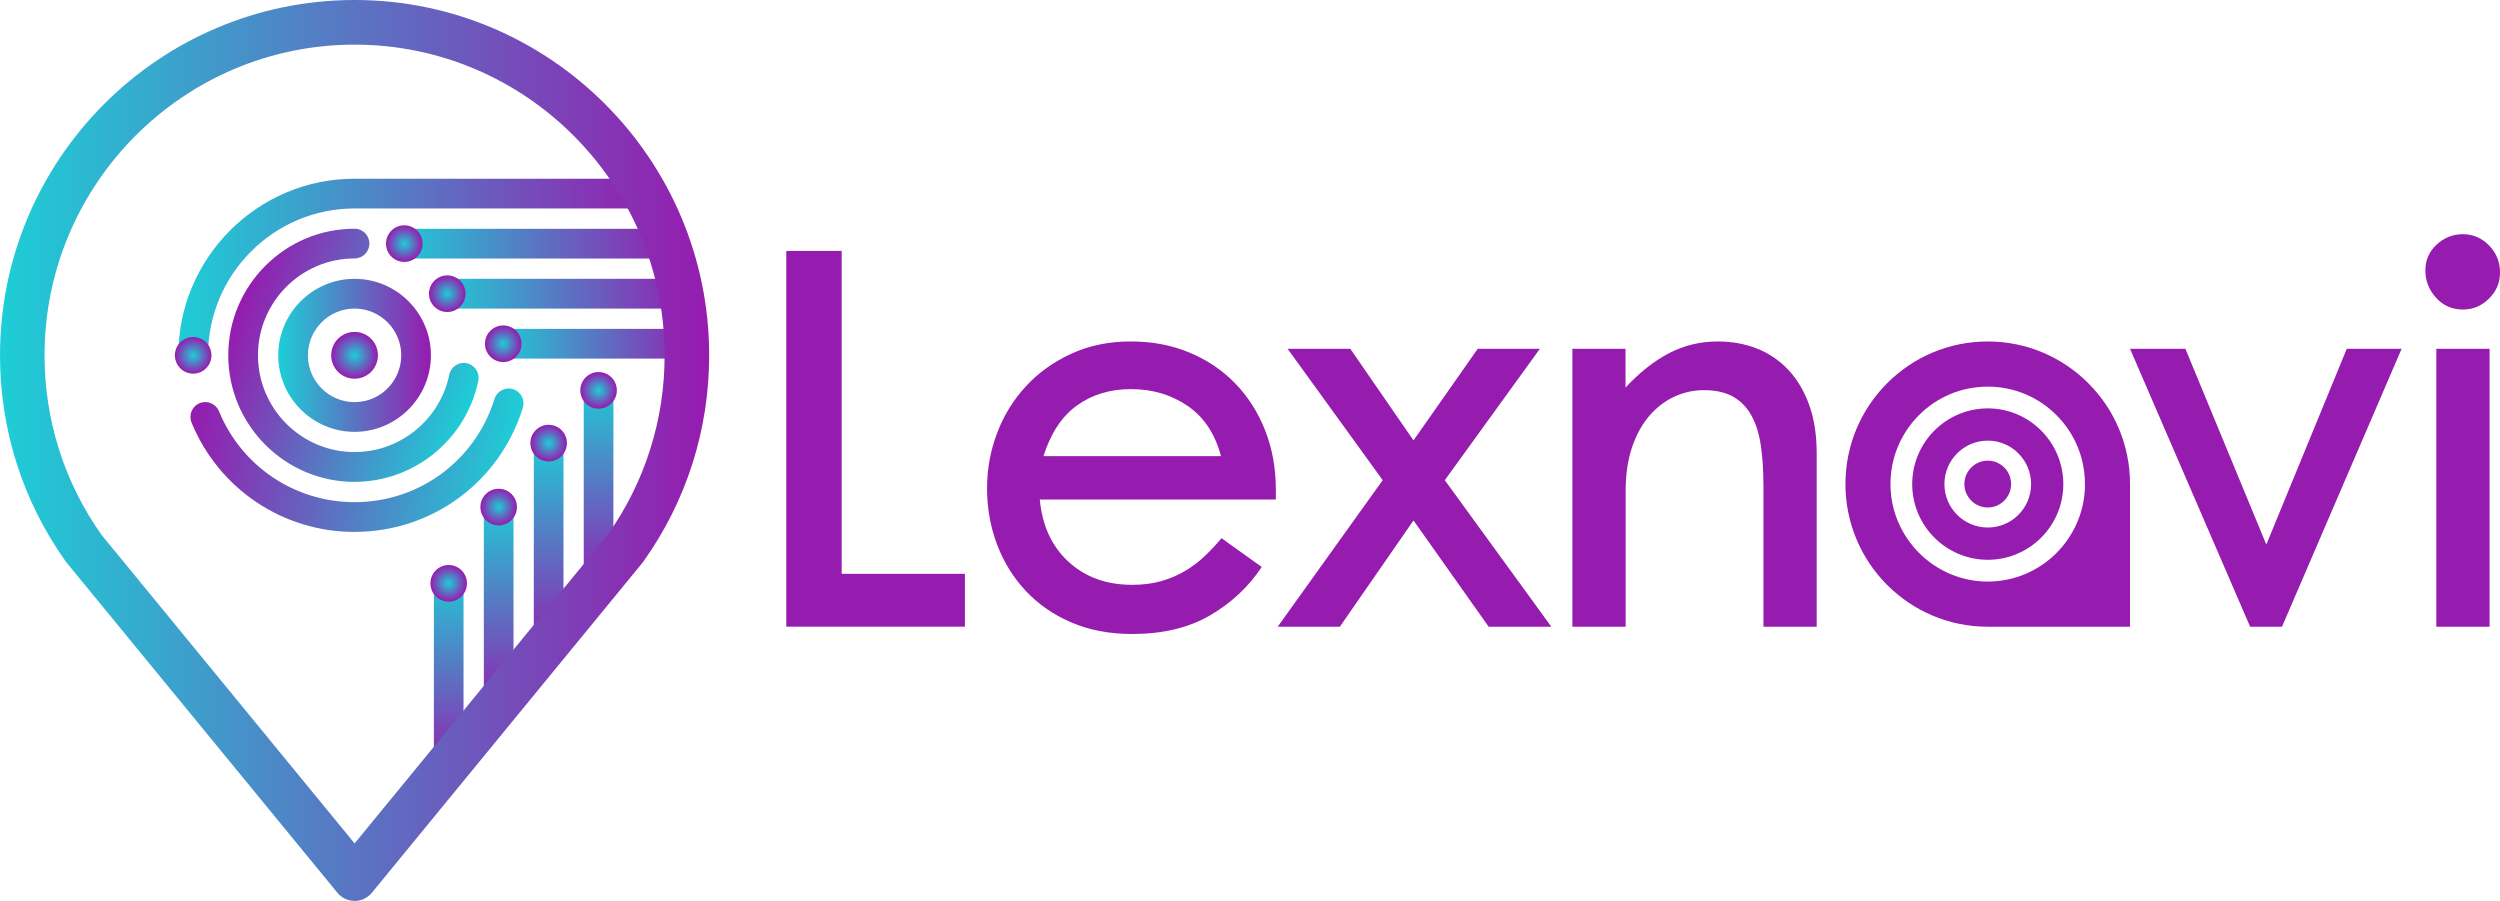 <svg xmlns="http://www.w3.org/2000/svg" width="111" height="40" viewBox="0 0 111 40" fill="none"><path d="M24.36 29.164C23.995 29.164 23.701 28.867 23.701 28.503V20.013C23.701 19.648 23.997 19.353 24.36 19.353C24.723 19.353 25.019 19.649 25.019 20.013V28.503C25.019 28.869 24.723 29.164 24.36 29.164Z" fill="url(#paint0_linear_104_8950)"></path><path d="M8.577 16.437C8.212 16.437 7.918 16.141 7.918 15.777C7.918 11.452 11.428 7.935 15.744 7.935H28.641C29.006 7.935 29.3 8.231 29.3 8.595C29.3 8.959 29.004 9.255 28.641 9.255H15.744C12.156 9.255 9.237 12.18 9.237 15.775C9.237 16.141 8.942 16.436 8.579 16.436L8.577 16.437Z" fill="url(#paint1_linear_104_8950)"></path><path d="M15.743 23.618C12.56 23.618 9.72 21.712 8.505 18.764C8.367 18.427 8.526 18.04 8.863 17.901C9.199 17.763 9.585 17.923 9.723 18.26C10.733 20.712 13.095 22.296 15.741 22.296C18.608 22.296 21.105 20.455 21.955 17.713C22.063 17.366 22.433 17.17 22.78 17.279C23.127 17.387 23.322 17.758 23.214 18.105C22.191 21.401 19.187 23.616 15.741 23.616L15.743 23.618Z" fill="url(#paint2_linear_104_8950)"></path><path d="M15.743 21.396C12.651 21.396 10.135 18.874 10.135 15.775C10.135 12.677 12.651 10.155 15.743 10.155C16.108 10.155 16.402 10.451 16.402 10.815C16.402 11.179 16.106 11.475 15.743 11.475C13.379 11.475 11.454 13.402 11.454 15.774C11.454 18.145 13.377 20.072 15.743 20.072C17.773 20.072 19.538 18.629 19.946 16.641C20.018 16.285 20.365 16.054 20.723 16.127C21.079 16.2 21.309 16.549 21.237 16.906C20.705 19.506 18.396 21.394 15.743 21.394V21.396Z" fill="url(#paint3_linear_104_8950)"></path><path d="M15.743 19.174C13.875 19.174 12.354 17.649 12.354 15.777C12.354 13.905 13.875 12.38 15.743 12.38C17.611 12.38 19.133 13.905 19.133 15.777C19.133 17.649 17.611 19.174 15.743 19.174ZM15.743 13.701C14.601 13.701 13.671 14.632 13.671 15.777C13.671 16.922 14.601 17.854 15.743 17.854C16.885 17.854 17.815 16.922 17.815 15.777C17.815 14.632 16.885 13.701 15.743 13.701Z" fill="url(#paint4_linear_104_8950)"></path><path d="M16.779 15.775C16.779 16.349 16.315 16.815 15.743 16.815C15.171 16.815 14.705 16.35 14.705 15.775C14.705 15.2 15.169 14.737 15.743 14.737C16.317 14.737 16.779 15.202 16.779 15.775Z" fill="url(#paint5_radial_104_8950)"></path><path d="M29.648 11.479H18.016C17.651 11.479 17.357 11.182 17.357 10.819C17.357 10.455 17.653 10.158 18.016 10.158H29.648C30.012 10.158 30.306 10.455 30.306 10.819C30.306 11.182 30.011 11.479 29.648 11.479Z" fill="url(#paint6_linear_104_8950)"></path><path d="M30.497 15.923H22.588C22.224 15.923 21.93 15.626 21.93 15.262C21.93 14.899 22.225 14.602 22.588 14.602H30.497C30.862 14.602 31.156 14.899 31.156 15.262C31.156 15.626 30.86 15.923 30.497 15.923Z" fill="url(#paint7_linear_104_8950)"></path><path d="M30.208 13.701H19.922C19.558 13.701 19.264 13.404 19.264 13.04C19.264 12.677 19.559 12.38 19.922 12.38H30.208C30.573 12.38 30.867 12.677 30.867 13.04C30.867 13.404 30.571 13.701 30.208 13.701Z" fill="url(#paint8_linear_104_8950)"></path><path d="M26.577 26.473C26.212 26.473 25.918 26.177 25.918 25.813V17.587C25.918 17.222 26.214 16.927 26.577 16.927C26.94 16.927 27.235 17.224 27.235 17.587V25.813C27.235 26.179 26.94 26.473 26.577 26.473Z" fill="url(#paint9_linear_104_8950)"></path><path d="M19.922 34.569C19.558 34.569 19.264 34.273 19.264 33.909V25.9C19.264 25.534 19.559 25.24 19.922 25.24C20.285 25.24 20.581 25.536 20.581 25.9V33.909C20.581 34.275 20.285 34.569 19.922 34.569Z" fill="url(#paint10_linear_104_8950)"></path><path d="M22.141 31.868C21.776 31.868 21.482 31.572 21.482 31.208V22.78C21.482 22.415 21.778 22.12 22.141 22.12C22.504 22.12 22.8 22.416 22.8 22.78V31.208C22.8 31.574 22.504 31.868 22.141 31.868Z" fill="url(#paint11_linear_104_8950)"></path><path d="M15.744 40C15.448 40 15.168 39.867 14.98 39.638L2.975 25.002C2.956 24.979 2.938 24.956 2.92 24.933C1.009 22.249 0 19.083 0 15.777C0 7.078 7.062 0 15.744 0C24.425 0 31.487 7.078 31.487 15.777C31.487 19.078 30.481 22.239 28.576 24.919C28.554 24.949 28.531 24.979 28.507 25.009L16.509 39.64C16.321 39.869 16.041 40.002 15.745 40.002L15.744 40ZM4.509 23.749L15.744 37.448L26.978 23.749C28.634 21.41 29.509 18.654 29.509 15.777C29.509 8.171 23.334 1.982 15.744 1.982C8.153 1.982 1.978 8.171 1.978 15.777C1.978 18.656 2.853 21.412 4.509 23.749Z" fill="url(#paint12_linear_104_8950)"></path><path d="M24.36 20.487C24.808 20.487 25.171 20.123 25.171 19.674C25.171 19.226 24.808 18.861 24.36 18.861C23.912 18.861 23.549 19.226 23.549 19.674C23.549 20.123 23.912 20.487 24.36 20.487Z" fill="url(#paint13_radial_104_8950)"></path><path d="M19.922 26.713C20.37 26.713 20.733 26.349 20.733 25.9C20.733 25.451 20.37 25.087 19.922 25.087C19.474 25.087 19.111 25.451 19.111 25.9C19.111 26.349 19.474 26.713 19.922 26.713Z" fill="url(#paint14_radial_104_8950)"></path><path d="M22.141 23.327C22.589 23.327 22.952 22.963 22.952 22.514C22.952 22.065 22.589 21.701 22.141 21.701C21.693 21.701 21.33 22.065 21.33 22.514C21.33 22.963 21.693 23.327 22.141 23.327Z" fill="url(#paint15_radial_104_8950)"></path><path d="M26.577 18.145C27.025 18.145 27.388 17.781 27.388 17.332C27.388 16.883 27.025 16.519 26.577 16.519C26.129 16.519 25.766 16.883 25.766 17.332C25.766 17.781 26.129 18.145 26.577 18.145Z" fill="url(#paint16_radial_104_8950)"></path><path d="M22.344 16.075C22.792 16.075 23.155 15.711 23.155 15.262C23.155 14.813 22.792 14.45 22.344 14.45C21.896 14.45 21.533 14.813 21.533 15.262C21.533 15.711 21.896 16.075 22.344 16.075Z" fill="url(#paint17_radial_104_8950)"></path><path d="M19.858 13.853C20.306 13.853 20.669 13.489 20.669 13.04C20.669 12.592 20.306 12.228 19.858 12.228C19.41 12.228 19.047 12.592 19.047 13.04C19.047 13.489 19.41 13.853 19.858 13.853Z" fill="url(#paint18_radial_104_8950)"></path><path d="M17.95 11.63C18.398 11.63 18.761 11.266 18.761 10.817C18.761 10.368 18.398 10.004 17.95 10.004C17.502 10.004 17.139 10.368 17.139 10.817C17.139 11.266 17.502 11.63 17.95 11.63Z" fill="url(#paint19_radial_104_8950)"></path><path d="M8.577 16.59C9.025 16.59 9.388 16.226 9.388 15.777C9.388 15.328 9.025 14.964 8.577 14.964C8.129 14.964 7.766 15.328 7.766 15.777C7.766 16.226 8.129 16.59 8.577 16.59Z" fill="url(#paint20_radial_104_8950)"></path><path d="M89.293 21.493C89.293 22.067 88.829 22.532 88.257 22.532C87.684 22.532 87.219 22.067 87.219 21.493C87.219 20.92 87.683 20.453 88.257 20.453C88.83 20.453 89.293 20.918 89.293 21.493Z" fill="#961BAF"></path><path d="M88.258 24.855C86.408 24.855 84.902 23.348 84.902 21.495C84.902 19.642 86.408 18.132 88.258 18.132C90.109 18.132 91.611 19.641 91.611 21.495C91.611 23.35 90.107 24.855 88.258 24.855ZM88.258 19.564C87.196 19.564 86.332 20.43 86.332 21.495C86.332 22.56 87.196 23.422 88.258 23.422C89.321 23.422 90.181 22.558 90.181 21.495C90.181 20.432 89.319 19.564 88.258 19.564Z" fill="#961BAF"></path><path d="M37.37 11.142V25.478H42.842V27.824H34.912V11.142H37.37Z" fill="#961BAF"></path><path d="M43.826 21.667C43.826 20.831 43.973 20.022 44.267 19.24C44.561 18.457 44.986 17.765 45.542 17.16C46.098 16.554 46.771 16.072 47.559 15.708C48.347 15.344 49.229 15.161 50.203 15.161C51.177 15.161 52.011 15.325 52.799 15.649C53.587 15.974 54.267 16.432 54.839 17.019C55.411 17.609 55.856 18.306 56.173 19.11C56.49 19.916 56.648 20.798 56.648 21.76V22.178H46.167C46.275 23.341 46.7 24.262 47.442 24.943C48.184 25.625 49.126 25.966 50.27 25.966C50.748 25.966 51.179 25.912 51.558 25.802C51.937 25.694 52.284 25.547 52.601 25.36C52.918 25.174 53.207 24.958 53.471 24.709C53.733 24.461 53.988 24.191 54.236 23.896L56.021 25.174C55.433 26.058 54.668 26.773 53.725 27.323C52.782 27.873 51.63 28.149 50.27 28.149C49.266 28.149 48.365 27.978 47.57 27.637C46.773 27.297 46.098 26.828 45.54 26.232C44.984 25.636 44.559 24.947 44.265 24.164C43.971 23.382 43.824 22.549 43.824 21.667H43.826ZM46.33 20.251H54.212C53.949 19.261 53.455 18.517 52.728 18.02C52.002 17.525 51.166 17.277 50.224 17.277C49.282 17.277 48.498 17.516 47.825 17.997C47.152 18.478 46.654 19.229 46.33 20.251Z" fill="#961BAF"></path><path d="M56.73 27.826L61.392 21.32L57.171 15.488H59.954L62.759 19.554L65.61 15.488H68.369L64.149 21.32L68.879 27.826H66.097L62.759 23.108L59.49 27.826H56.73Z" fill="#961BAF"></path><path d="M72.173 15.488V17.207C72.791 16.542 73.433 16.034 74.098 15.685C74.762 15.337 75.49 15.161 76.278 15.161C76.896 15.161 77.472 15.266 78.005 15.475C78.538 15.685 79.002 15.999 79.397 16.416C79.792 16.835 80.1 17.353 80.325 17.972C80.548 18.592 80.661 19.305 80.661 20.111V27.826H78.297V21.575C78.297 20.91 78.258 20.313 78.182 19.786C78.104 19.259 77.966 18.814 77.764 18.45C77.562 18.086 77.293 17.807 76.953 17.614C76.613 17.421 76.179 17.323 75.655 17.323C75.191 17.323 74.75 17.421 74.334 17.614C73.916 17.807 73.546 18.095 73.222 18.473C72.898 18.853 72.643 19.321 72.457 19.878C72.271 20.436 72.179 21.08 72.179 21.808V27.826H69.814V15.488H72.179H72.173Z" fill="#961BAF"></path><path d="M94.574 15.488H97.032L100.625 24.178L104.196 15.488H106.631L101.321 27.826H99.906L94.574 15.488Z" fill="#961BAF"></path><path d="M107.686 12.002C107.686 11.553 107.852 11.174 108.183 10.863C108.516 10.554 108.906 10.398 109.354 10.398C109.802 10.398 110.188 10.565 110.514 10.897C110.838 11.23 111.001 11.628 111.001 12.093C111.001 12.558 110.838 12.929 110.514 13.255C110.19 13.58 109.802 13.743 109.354 13.743C108.874 13.743 108.477 13.569 108.16 13.22C107.843 12.872 107.686 12.464 107.686 12.001V12.002ZM108.173 27.826V15.488H110.537V27.826H108.173Z" fill="#961BAF"></path><path d="M92.722 17.016C91.578 15.869 90.001 15.161 88.256 15.161C86.512 15.161 84.93 15.869 83.788 17.016C82.644 18.162 81.938 19.744 81.938 21.493C81.938 24.99 84.766 27.826 88.256 27.826H94.573V21.493C94.573 19.744 93.867 18.16 92.722 17.016ZM92.574 21.548C92.545 23.909 90.62 25.822 88.256 25.822C85.892 25.822 83.937 23.88 83.937 21.493C83.937 20.338 84.387 19.25 85.201 18.434C86.016 17.617 87.102 17.167 88.256 17.167C89.411 17.167 90.493 17.617 91.309 18.434C92.124 19.25 92.572 20.338 92.572 21.493V21.548H92.574Z" fill="#961BAF"></path><defs><linearGradient id="paint0_linear_104_8950" x1="24.36" y1="19.351" x2="24.36" y2="29.164" gradientUnits="userSpaceOnUse"><stop stop-color="#1DCED6"></stop><stop offset="1" stop-color="#961BAF"></stop></linearGradient><linearGradient id="paint1_linear_104_8950" x1="7.918" y1="12.185" x2="29.302" y2="12.185" gradientUnits="userSpaceOnUse"><stop stop-color="#1DCED6"></stop><stop offset="1" stop-color="#961BAF"></stop></linearGradient><linearGradient id="paint2_linear_104_8950" x1="22.694" y1="21.114" x2="8.429" y2="18.604" gradientUnits="userSpaceOnUse"><stop stop-color="#1DCED6"></stop><stop offset="1" stop-color="#961BAF"></stop></linearGradient><linearGradient id="paint3_linear_104_8950" x1="20.962" y1="17.839" x2="10.416" y2="14.01" gradientUnits="userSpaceOnUse"><stop stop-color="#1DCED6"></stop><stop offset="1" stop-color="#961BAF"></stop></linearGradient><linearGradient id="paint4_linear_104_8950" x1="12.354" y1="15.777" x2="19.133" y2="15.777" gradientUnits="userSpaceOnUse"><stop stop-color="#1DCED6"></stop><stop offset="1" stop-color="#961BAF"></stop></linearGradient><radialGradient id="paint5_radial_104_8950" cx="0" cy="0" r="1" gradientUnits="userSpaceOnUse" gradientTransform="translate(15.743 15.777) scale(1.036 1.038)"><stop stop-color="#1DCED6"></stop><stop offset="1" stop-color="#961BAF"></stop></radialGradient><linearGradient id="paint6_linear_104_8950" x1="17.356" y1="10.817" x2="30.306" y2="10.817" gradientUnits="userSpaceOnUse"><stop stop-color="#1DCED6"></stop><stop offset="1" stop-color="#961BAF"></stop></linearGradient><linearGradient id="paint7_linear_104_8950" x1="21.928" y1="15.262" x2="31.156" y2="15.262" gradientUnits="userSpaceOnUse"><stop stop-color="#1DCED6"></stop><stop offset="1" stop-color="#961BAF"></stop></linearGradient><linearGradient id="paint8_linear_104_8950" x1="19.264" y1="13.04" x2="30.867" y2="13.04" gradientUnits="userSpaceOnUse"><stop stop-color="#1DCED6"></stop><stop offset="1" stop-color="#961BAF"></stop></linearGradient><linearGradient id="paint9_linear_104_8950" x1="26.577" y1="16.925" x2="26.577" y2="26.473" gradientUnits="userSpaceOnUse"><stop stop-color="#1DCED6"></stop><stop offset="1" stop-color="#961BAF"></stop></linearGradient><linearGradient id="paint10_linear_104_8950" x1="19.922" y1="25.24" x2="19.922" y2="34.569" gradientUnits="userSpaceOnUse"><stop stop-color="#1DCED6"></stop><stop offset="1" stop-color="#961BAF"></stop></linearGradient><linearGradient id="paint11_linear_104_8950" x1="22.141" y1="22.118" x2="22.141" y2="31.868" gradientUnits="userSpaceOnUse"><stop stop-color="#1DCED6"></stop><stop offset="1" stop-color="#961BAF"></stop></linearGradient><linearGradient id="paint12_linear_104_8950" x1="0" y1="20.001" x2="31.487" y2="20.001" gradientUnits="userSpaceOnUse"><stop stop-color="#1DCED6"></stop><stop offset="1" stop-color="#961BAF"></stop></linearGradient><radialGradient id="paint13_radial_104_8950" cx="0" cy="0" r="1" gradientUnits="userSpaceOnUse" gradientTransform="translate(24.36 19.674) scale(0.811 0.813)"><stop stop-color="#1DCED6"></stop><stop offset="1" stop-color="#961BAF"></stop></radialGradient><radialGradient id="paint14_radial_104_8950" cx="0" cy="0" r="1" gradientUnits="userSpaceOnUse" gradientTransform="translate(19.922 25.9) scale(0.811 0.813)"><stop stop-color="#1DCED6"></stop><stop offset="1" stop-color="#961BAF"></stop></radialGradient><radialGradient id="paint15_radial_104_8950" cx="0" cy="0" r="1" gradientUnits="userSpaceOnUse" gradientTransform="translate(22.141 22.514) scale(0.811 0.813)"><stop stop-color="#1DCED6"></stop><stop offset="1" stop-color="#961BAF"></stop></radialGradient><radialGradient id="paint16_radial_104_8950" cx="0" cy="0" r="1" gradientUnits="userSpaceOnUse" gradientTransform="translate(26.577 17.332) scale(0.811 0.813)"><stop stop-color="#1DCED6"></stop><stop offset="1" stop-color="#961BAF"></stop></radialGradient><radialGradient id="paint17_radial_104_8950" cx="0" cy="0" r="1" gradientUnits="userSpaceOnUse" gradientTransform="translate(22.344 15.262) scale(0.811 0.813)"><stop stop-color="#1DCED6"></stop><stop offset="1" stop-color="#961BAF"></stop></radialGradient><radialGradient id="paint18_radial_104_8950" cx="0" cy="0" r="1" gradientUnits="userSpaceOnUse" gradientTransform="translate(19.858 13.04) scale(0.811 0.813)"><stop stop-color="#1DCED6"></stop><stop offset="1" stop-color="#961BAF"></stop></radialGradient><radialGradient id="paint19_radial_104_8950" cx="0" cy="0" r="1" gradientUnits="userSpaceOnUse" gradientTransform="translate(17.95 10.817) scale(0.811 0.813)"><stop stop-color="#1DCED6"></stop><stop offset="1" stop-color="#961BAF"></stop></radialGradient><radialGradient id="paint20_radial_104_8950" cx="0" cy="0" r="1" gradientUnits="userSpaceOnUse" gradientTransform="translate(8.577 15.777) scale(0.811 0.813)"><stop stop-color="#1DCED6"></stop><stop offset="1" stop-color="#961BAF"></stop></radialGradient></defs></svg>